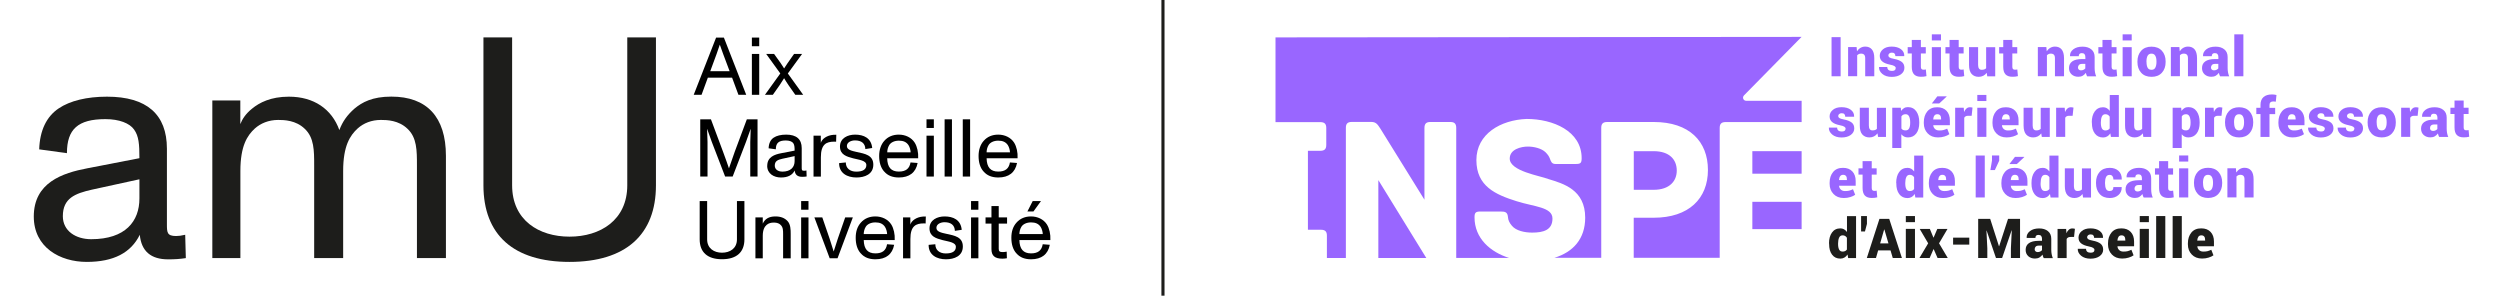 <?xml version="1.0" encoding="UTF-8"?>
<svg id="Calque_1" data-name="Calque 1" xmlns="http://www.w3.org/2000/svg" viewBox="0 0 401.86 47.53">
  <defs>
    <style>
      .cls-1 {
        fill: #000;
      }

      .cls-1, .cls-2, .cls-3 {
        stroke-width: 0px;
      }

      .cls-2 {
        fill: #96f;
      }

      .cls-3 {
        fill: #1d1d1b;
      }

      .cls-4 {
        fill: none;
        stroke: #1d1d1b;
        stroke-miterlimit: 10;
        stroke-width: .5px;
      }
    </style>
  </defs>
  <g>
    <path class="cls-1" d="M115.1,6.04h1.26l3.59,9.2h-1.25l-1.02-2.75h-3.9l-1.01,2.75h-1.26l3.6-9.2ZM117.28,11.44l-1.04-2.77c-.18-.49-.39-1.09-.53-1.48h-.01c-.16.49-.3.91-.51,1.48l-1.02,2.77h3.11Z"/>
    <path class="cls-1" d="M120.86,6.04h1.18v1.39h-1.18v-1.39ZM120.86,8.67h1.18v6.57h-1.18v-6.57Z"/>
    <path class="cls-1" d="M125.43,11.81l-2.27-3.14h1.27l1.06,1.48c.22.32.42.64.55.85.14-.22.34-.54.56-.85l1.04-1.48h1.29l-2.29,3.14,2.47,3.43h-1.27l-1.09-1.55c-.24-.34-.54-.84-.71-1.12-.16.25-.49.78-.72,1.12l-1.09,1.55h-1.27l2.47-3.43Z"/>
    <path class="cls-1" d="M112.56,19.18h1.72l1.94,5.2c.43,1.16.75,2.06.95,2.67h.01c.2-.6.58-1.71.93-2.67l1.94-5.2h1.72v9.2h-1.17v-5.56c0-.28.03-1.35.07-2.1h-.01c-.34.99-.58,1.66-.75,2.1l-2.14,5.56h-1.21l-2.14-5.56c-.17-.45-.46-1.27-.75-2.1h-.01c.04.75.07,1.83.07,2.1v5.56h-1.17v-9.2Z"/>
    <path class="cls-1" d="M123.33,26.64c0-1.42,1.2-1.81,2.23-2.01l2.17-.42c0-.59-.03-.92-.22-1.2-.18-.26-.62-.43-1.2-.43-1.14,0-1.6.42-1.6,1.42l-1.16-.16c.03-.79.3-1.37.81-1.71.47-.32,1.17-.49,2.01-.49,1.66,0,2.5.74,2.5,2.17v3.14c0,.34,0,.5.38.5.1,0,.21-.01.38-.05l.03.97c-.25.04-.47.05-.74.05-.72,0-1.12-.34-1.18-1.02-.37.75-1.09,1.13-2.21,1.13s-2.21-.6-2.21-1.89ZM125.72,27.59c1.43,0,2.01-.75,2.01-1.7v-.8l-1.98.43c-.7.16-1.21.35-1.21,1.1,0,.62.54.96,1.18.96Z"/>
    <path class="cls-1" d="M130.76,21.81h1.18v1.16c.18-.63.96-1.22,2.04-1.3.1-.01.35-.01.45-.01l-.03,1.12c-.08-.01-.18-.01-.3-.01-1.25,0-2.15.39-2.15,2.51v3.11h-1.18v-6.57Z"/>
    <path class="cls-1" d="M134.88,26.22l1.08-.11c-.01.92.66,1.48,1.68,1.48,1.08,0,1.62-.37,1.62-1.06,0-.75-1.21-.84-2.12-1.08-1.06-.28-2.12-.59-2.12-1.89,0-1.37,1.26-1.92,2.43-1.92,1.39,0,2.6.55,2.75,2.15l-1.1.17c-.03-.91-.62-1.39-1.66-1.39-.64,0-1.31.3-1.31.91s.79.77,1.58.95c1.31.28,2.67.5,2.67,2.04s-1.38,2.06-2.71,2.06c-1.47,0-2.8-.68-2.79-2.31Z"/>
    <path class="cls-1" d="M142.12,27.57c-.55-.62-.8-1.47-.8-2.5,0-.97.28-1.83.83-2.44.58-.66,1.38-.99,2.33-.99,1.04,0,2.02.45,2.56,1.3.39.63.6,1.56.55,2.5h-4.98c.03,1.45.63,2.14,1.87,2.14,1.12,0,1.72-.47,1.88-1.47l1.14.09c-.29,1.54-1.34,2.33-3.01,2.33-1.01,0-1.8-.3-2.36-.96ZM146.38,24.49c-.01-.35-.14-.85-.35-1.17-.34-.5-.83-.71-1.54-.71s-1.29.28-1.55.71c-.24.39-.32.84-.32,1.17h3.76Z"/>
    <path class="cls-1" d="M148.93,19.18h1.18v1.39h-1.18v-1.39ZM148.93,21.81h1.18v6.57h-1.18v-6.57Z"/>
    <path class="cls-1" d="M151.84,19.18h1.18v9.2h-1.18v-9.2Z"/>
    <path class="cls-1" d="M154.76,19.18h1.18v9.2h-1.18v-9.2Z"/>
    <path class="cls-1" d="M158.1,27.57c-.55-.62-.8-1.47-.8-2.5,0-.97.28-1.83.83-2.44.58-.66,1.38-.99,2.33-.99,1.04,0,2.02.45,2.56,1.3.39.63.6,1.56.55,2.5h-4.98c.03,1.45.63,2.14,1.87,2.14,1.12,0,1.72-.47,1.88-1.47l1.14.09c-.29,1.54-1.34,2.33-3.01,2.33-1.01,0-1.8-.3-2.36-.96ZM162.35,24.49c-.01-.35-.14-.85-.35-1.17-.34-.5-.83-.71-1.54-.71s-1.29.28-1.55.71c-.24.39-.32.84-.32,1.17h3.76Z"/>
    <path class="cls-1" d="M112.47,38.48v-6.16h1.2v6.16c0,1.46,1.12,2.14,2.39,2.14s2.4-.68,2.4-2.14v-6.16h1.2v6.16c0,2.06-1.26,3.19-3.6,3.19s-3.59-1.13-3.59-3.19Z"/>
    <path class="cls-1" d="M121.43,34.95h1.18v1c.33-.74.97-1.16,2.02-1.16.87,0,1.48.24,1.96.74.5.54.51,1.39.51,2.09v3.9h-1.22v-3.84c0-.6.01-1.14-.39-1.52-.37-.37-.8-.38-1.17-.38-.58,0-1.71.24-1.71,2.12v3.63h-1.18v-6.57Z"/>
    <path class="cls-1" d="M128.78,32.32h1.18v1.39h-1.18v-1.39ZM128.78,34.95h1.18v6.57h-1.18v-6.57Z"/>
    <path class="cls-1" d="M130.92,34.95h1.26l1.17,3.4c.12.34.34,1.02.66,2.08.22-.72.46-1.47.67-2.08l1.18-3.4h1.23l-2.46,6.57h-1.26l-2.46-6.57Z"/>
    <path class="cls-1" d="M138.35,40.72c-.55-.62-.8-1.47-.8-2.5s.28-1.83.83-2.44c.58-.66,1.38-.99,2.33-.99,1.04,0,2.02.45,2.56,1.3.39.63.6,1.56.55,2.5h-4.98c.03,1.44.63,2.14,1.87,2.14,1.12,0,1.72-.47,1.88-1.47l1.14.09c-.29,1.54-1.34,2.33-3.01,2.33-1.01,0-1.8-.3-2.36-.96ZM142.6,37.63c-.01-.35-.14-.85-.35-1.17-.34-.5-.83-.71-1.54-.71s-1.29.28-1.55.71c-.24.39-.32.84-.32,1.17h3.76Z"/>
    <path class="cls-1" d="M145.15,34.95h1.18v1.16c.18-.63.96-1.22,2.04-1.3.1-.01.35-.01.45-.01l-.03,1.12c-.08-.01-.18-.01-.3-.01-1.25,0-2.15.39-2.15,2.51v3.11h-1.18v-6.57Z"/>
    <path class="cls-1" d="M149.27,39.36l1.08-.1c-.01.92.66,1.48,1.68,1.48,1.08,0,1.62-.37,1.62-1.06,0-.75-1.21-.84-2.12-1.08-1.06-.28-2.12-.59-2.12-1.89,0-1.37,1.26-1.92,2.43-1.92,1.39,0,2.6.55,2.75,2.15l-1.1.17c-.03-.91-.62-1.39-1.66-1.39-.64,0-1.31.3-1.31.91s.79.78,1.58.95c1.31.28,2.67.5,2.67,2.04s-1.38,2.06-2.71,2.06c-1.47,0-2.8-.68-2.79-2.31Z"/>
    <path class="cls-1" d="M156.09,32.32h1.18v1.39h-1.18v-1.39ZM156.09,34.95h1.18v6.57h-1.18v-6.57Z"/>
    <path class="cls-1" d="M159.37,40.05v-4.11h-.95v-.99h.95v-1.83h1.17v1.83h1.34v.99h-1.34v4.07c0,.43.2.51.68.51.14,0,.39-.03.6-.07l.03,1.06c-.21.04-.49.07-.72.07-1.22,0-1.76-.47-1.76-1.54Z"/>
    <path class="cls-1" d="M163.37,40.72c-.55-.62-.8-1.47-.8-2.5s.28-1.83.83-2.44c.58-.66,1.38-.99,2.33-.99,1.04,0,2.02.45,2.56,1.3.39.63.6,1.56.55,2.5h-4.98c.03,1.44.63,2.14,1.87,2.14,1.12,0,1.72-.47,1.88-1.47l1.14.09c-.29,1.54-1.34,2.33-3.01,2.33-1.01,0-1.8-.3-2.36-.96ZM167.62,37.63c-.01-.35-.14-.85-.35-1.17-.34-.5-.83-.71-1.54-.71s-1.29.28-1.55.71c-.24.39-.32.84-.32,1.17h3.76ZM166,32.32h1.33l-1.21,1.67h-.97l.85-1.67Z"/>
  </g>
  <g>
    <path class="cls-3" d="M5.43,34.81c0-5.47,4.61-7,8.62-7.76l8.36-1.62c0-2.28-.1-3.55-.86-4.61-.71-1.01-2.38-1.67-4.61-1.67-4.41,0-6.18,1.62-6.18,5.47l-4.46-.61c.1-3.04,1.17-5.27,3.14-6.59,1.82-1.22,4.51-1.88,7.76-1.88,6.39,0,9.63,2.84,9.63,8.36v12.11c0,1.32,0,1.93,1.47,1.93.41,0,.81-.05,1.47-.2l.1,3.75c-.96.15-1.82.2-2.84.2-2.79,0-4.31-1.32-4.56-3.95-1.42,2.89-4.21,4.36-8.52,4.36s-8.52-2.33-8.52-7.3ZM14.65,38.45c5.53,0,7.76-2.89,7.76-6.54v-3.09l-7.65,1.67c-2.69.61-4.66,1.37-4.66,4.26,0,2.38,2.08,3.7,4.56,3.7Z"/>
    <path class="cls-3" d="M34.12,16.15h4.51v3.8c.3-.76.81-1.62,1.88-2.48,1.17-.96,2.99-1.93,5.93-1.93,4,0,6.89,1.98,8.11,5.37.51-1.37,1.27-2.43,2.43-3.45,1.22-1.01,2.84-1.93,5.93-1.93,5.68,0,8.77,3.24,8.77,9.53v16.42h-4.66v-14.9c0-2.38,0-4.46-1.52-5.88-1.42-1.37-3.29-1.42-4.26-1.42-1.52,0-2.79.51-3.75,1.37-1.22,1.12-2.33,2.79-2.33,6.84v13.99h-4.66v-14.9c0-2.38,0-4.46-1.52-5.88-1.42-1.37-3.29-1.42-4.26-1.42-1.57,0-2.84.56-3.75,1.37-1.22,1.12-2.33,2.79-2.33,6.84v13.99h-4.51v-25.34Z"/>
    <path class="cls-3" d="M77.71,29.79V6.01h4.61v23.77c0,5.63,4.31,8.26,9.23,8.26s9.28-2.64,9.28-8.26V6.01h4.61v23.77c0,7.96-4.87,12.32-13.89,12.32s-13.84-4.36-13.84-12.32Z"/>
  </g>
  <line class="cls-4" x1="186.94" y1="0" x2="186.94" y2="47.53"/>
  <g>
    <path class="cls-2" d="M295.87,12.26h-1.46v-6.29h1.46v6.29Z"/>
    <path class="cls-2" d="M298.44,7.58l.06.66c.15-.23.34-.42.57-.55.22-.13.48-.2.75-.2.46,0,.82.15,1.07.45.26.3.39.77.39,1.42v2.9h-1.46v-2.9c0-.27-.06-.46-.17-.57-.11-.11-.27-.17-.49-.17-.14,0-.26.02-.36.07-.11.05-.2.12-.27.2v3.36h-1.46v-4.68h1.37Z"/>
    <path class="cls-2" d="M304.73,10.94c0-.12-.07-.22-.2-.31-.13-.09-.37-.17-.72-.24-.54-.11-.96-.27-1.23-.5-.28-.22-.42-.53-.42-.92,0-.41.17-.76.52-1.05.35-.29.81-.43,1.4-.43.62,0,1.12.14,1.49.42.37.28.54.64.53,1.08v.03h-1.43c0-.18-.05-.32-.14-.42s-.24-.14-.45-.14c-.15,0-.28.04-.38.13-.1.08-.16.19-.16.32s.06.23.18.32c.12.09.36.16.72.23.57.11.99.28,1.27.5.28.22.41.54.41.95s-.19.77-.56,1.04c-.37.27-.87.41-1.48.41s-1.14-.16-1.51-.48c-.37-.32-.55-.68-.53-1.08v-.03h1.33c0,.22.07.38.2.48.13.1.31.15.55.15.2,0,.34-.04.45-.11.1-.08.15-.19.15-.33Z"/>
    <path class="cls-2" d="M308.77,6.42v1.16h.79v1.01h-.79v2.14c0,.17.03.29.1.36s.16.11.27.11c.09,0,.16,0,.22,0s.12-.02.21-.04l.1,1.08c-.16.04-.31.06-.44.08-.13.02-.28.02-.46.02-.48,0-.85-.13-1.09-.38-.25-.26-.37-.66-.37-1.22v-2.15h-.66v-1.01h.66v-1.16h1.46Z"/>
    <path class="cls-2" d="M312,6.5h-1.47v-.98h1.47v.98ZM312,12.26h-1.47v-4.68h1.47v4.68Z"/>
    <path class="cls-2" d="M314.85,6.42v1.16h.79v1.01h-.79v2.14c0,.17.03.29.1.36.07.07.16.11.27.11.09,0,.16,0,.22,0,.05,0,.12-.02.2-.04l.1,1.08c-.16.04-.31.06-.44.08-.13.02-.28.02-.46.02-.48,0-.85-.13-1.09-.38-.25-.26-.37-.66-.37-1.22v-2.15h-.66v-1.01h.66v-1.16h1.46Z"/>
    <path class="cls-2" d="M319.35,11.7c-.15.21-.33.37-.55.48-.22.11-.46.17-.74.17-.48,0-.86-.16-1.14-.47-.27-.31-.41-.79-.41-1.45v-2.85h1.46v2.86c0,.26.05.46.15.59.1.13.24.19.43.19.16,0,.29-.02.41-.06.12-.04.22-.11.3-.19v-3.38h1.46v4.68h-1.28l-.09-.55Z"/>
    <path class="cls-2" d="M323.47,6.42v1.16h.79v1.01h-.79v2.14c0,.17.03.29.1.36s.16.11.27.11c.09,0,.16,0,.22,0s.12-.02.21-.04l.1,1.08c-.16.04-.31.06-.44.08-.13.02-.28.02-.46.02-.48,0-.85-.13-1.09-.38-.25-.26-.37-.66-.37-1.22v-2.15h-.66v-1.01h.66v-1.16h1.46Z"/>
    <path class="cls-2" d="M328.94,7.58l.06.66c.15-.23.34-.42.57-.55s.48-.2.75-.2c.46,0,.82.15,1.07.45s.39.77.39,1.42v2.9h-1.46v-2.9c0-.27-.06-.46-.17-.57s-.27-.17-.49-.17c-.14,0-.26.02-.36.07-.11.05-.2.12-.27.2v3.36h-1.46v-4.68h1.37Z"/>
    <path class="cls-2" d="M335.48,12.25c-.04-.07-.08-.16-.11-.25s-.06-.19-.08-.29c-.14.19-.31.35-.5.46s-.43.17-.71.17c-.44,0-.8-.13-1.08-.38-.28-.26-.42-.6-.42-1.02,0-.46.17-.82.52-1.07s.88-.38,1.58-.38h.53v-.33c0-.2-.05-.35-.14-.46s-.24-.16-.43-.16c-.17,0-.29.04-.37.12-.08.08-.12.2-.12.37h-1.41s0-.03,0-.03c-.02-.43.16-.78.53-1.07.37-.29.87-.43,1.49-.43.58,0,1.04.14,1.4.43.36.29.54.7.54,1.24v1.76c0,.25.02.48.06.7s.1.43.19.64h-1.44ZM334.51,11.31c.14,0,.28-.03.4-.09.12-.06.22-.13.29-.22v-.73h-.52c-.23,0-.4.06-.5.17s-.16.25-.16.43c0,.13.05.24.14.32.09.08.21.12.35.12Z"/>
    <path class="cls-2" d="M339.43,6.42v1.16h.79v1.01h-.79v2.14c0,.17.03.29.1.36.07.07.16.11.27.11.09,0,.16,0,.22,0,.05,0,.12-.02.2-.04l.1,1.08c-.16.04-.31.06-.44.08-.13.02-.28.02-.46.02-.48,0-.85-.13-1.09-.38-.25-.26-.37-.66-.37-1.22v-2.15h-.66v-1.01h.66v-1.16h1.46Z"/>
    <path class="cls-2" d="M342.66,6.5h-1.46v-.98h1.46v.98ZM342.66,12.26h-1.46v-4.68h1.46v4.68Z"/>
    <path class="cls-2" d="M343.58,9.88c0-.7.2-1.28.6-1.72s.95-.66,1.66-.66,1.27.22,1.67.66.6,1.01.6,1.72v.09c0,.71-.2,1.28-.6,1.72-.4.44-.95.66-1.66.66s-1.28-.22-1.67-.66c-.4-.44-.6-1.01-.6-1.72v-.09ZM345.04,9.97c0,.39.06.7.18.92s.33.33.62.33.49-.11.61-.34c.12-.22.19-.53.19-.92v-.09c0-.38-.06-.68-.19-.91s-.33-.34-.62-.34-.49.12-.62.35c-.12.23-.18.53-.18.91v.09Z"/>
    <path class="cls-2" d="M350.32,7.58l.06.66c.15-.23.34-.42.57-.55s.48-.2.75-.2c.46,0,.82.15,1.07.45s.39.77.39,1.42v2.9h-1.46v-2.9c0-.27-.06-.46-.17-.57-.11-.11-.27-.17-.49-.17-.14,0-.26.02-.36.07-.11.05-.2.12-.27.2v3.36h-1.46v-4.68h1.37Z"/>
    <path class="cls-2" d="M356.86,12.25c-.04-.07-.08-.16-.11-.25s-.06-.19-.08-.29c-.14.19-.31.35-.5.46s-.43.17-.71.17c-.44,0-.8-.13-1.08-.38-.28-.26-.42-.6-.42-1.02,0-.46.17-.82.52-1.07s.88-.38,1.58-.38h.53v-.33c0-.2-.05-.35-.14-.46s-.24-.16-.43-.16c-.17,0-.29.04-.37.12-.08.08-.12.2-.12.37h-1.41s0-.03,0-.03c-.02-.43.16-.78.53-1.07.37-.29.87-.43,1.49-.43.58,0,1.04.14,1.4.43.36.29.54.7.54,1.24v1.76c0,.25.02.48.06.7s.1.43.19.64h-1.44ZM355.89,11.31c.14,0,.28-.03.4-.09.12-.06.22-.13.29-.22v-.73h-.52c-.23,0-.4.06-.5.17s-.16.25-.16.43c0,.13.05.24.14.32.09.08.21.12.35.12Z"/>
    <path class="cls-2" d="M360.61,12.26h-1.46v-6.74h1.46v6.74Z"/>
    <path class="cls-2" d="M296.67,20.68c0-.12-.07-.22-.2-.31-.13-.09-.37-.17-.72-.24-.54-.11-.96-.27-1.23-.5-.28-.22-.42-.53-.42-.92,0-.41.17-.76.52-1.05.35-.29.81-.43,1.4-.43.62,0,1.12.14,1.49.42.37.28.54.64.53,1.08v.03h-1.43c0-.18-.05-.32-.14-.42-.09-.1-.24-.14-.45-.14-.15,0-.28.04-.38.13-.1.08-.16.19-.16.32s.06.23.18.32c.12.09.36.16.72.23.57.11.99.28,1.27.5.28.22.41.54.41.95s-.19.77-.56,1.04-.87.41-1.48.41-1.14-.16-1.51-.48c-.37-.32-.55-.68-.53-1.08v-.03h1.33c0,.22.07.38.2.48.13.1.31.15.55.15.2,0,.34-.04.45-.11.1-.08.15-.19.15-.33Z"/>
    <path class="cls-2" d="M301.79,21.44c-.15.21-.33.37-.55.48-.22.11-.46.17-.74.17-.48,0-.86-.16-1.14-.47-.28-.31-.41-.79-.41-1.45v-2.85h1.46v2.86c0,.26.05.46.15.59.1.13.24.19.43.19.16,0,.29-.02.41-.06.12-.04.22-.11.3-.19v-3.38h1.46v4.68h-1.27l-.09-.55Z"/>
    <path class="cls-2" d="M308.51,19.76c0,.7-.16,1.27-.48,1.69s-.76.64-1.34.64c-.22,0-.42-.04-.6-.13s-.33-.21-.46-.38v2.21h-1.46v-6.47h1.37l.05.51c.13-.19.29-.34.47-.45s.39-.16.62-.16c.58,0,1.03.22,1.35.67.32.45.48,1.03.48,1.76v.09ZM307.05,19.67c0-.39-.06-.71-.17-.95-.12-.24-.3-.36-.55-.36-.16,0-.3.03-.42.09-.11.06-.2.15-.27.26v1.95c.07.1.16.18.27.23.11.05.25.07.42.07.26,0,.44-.11.55-.32.11-.21.17-.51.17-.89v-.09Z"/>
    <path class="cls-2" d="M311.51,22.09c-.69,0-1.24-.22-1.65-.65-.41-.43-.62-.97-.62-1.63v-.16c0-.71.19-1.29.56-1.74.37-.45.91-.68,1.6-.67.63,0,1.13.19,1.49.57s.54.9.54,1.55v.76h-2.67v.03c.02.24.12.44.29.59.16.15.38.23.66.23s.5-.02.66-.06c.17-.04.37-.12.63-.23l.35.89c-.21.15-.47.27-.79.37-.32.1-.67.15-1.04.15ZM311.42,15.48h1.5v.03s-1.2,1.12-1.2,1.12h-1.19l.89-1.15ZM311.41,18.36c-.21,0-.37.08-.47.22-.11.15-.17.35-.19.6v.02h1.27v-.11c0-.24-.05-.42-.15-.54-.1-.13-.25-.19-.46-.19Z"/>
    <path class="cls-2" d="M316.92,18.61h-.53c-.17,0-.3.02-.41.08s-.19.14-.24.24v3.07h-1.46v-4.68h1.38l.05.69c.1-.25.23-.44.39-.57.16-.14.35-.2.57-.2.07,0,.14,0,.21.02.07.01.14.02.19.04l-.14,1.32Z"/>
    <path class="cls-2" d="M319.3,16.24h-1.46v-.98h1.46v.98ZM319.3,22h-1.46v-4.68h1.46v4.68Z"/>
    <path class="cls-2" d="M322.55,22.09c-.69,0-1.24-.22-1.65-.65-.41-.43-.62-.97-.62-1.63v-.16c0-.71.19-1.29.56-1.74s.91-.68,1.6-.67c.63,0,1.13.19,1.49.57.36.38.54.9.54,1.55v.76h-2.67v.03c.02.24.12.44.29.59s.38.23.66.23.5-.02.66-.06c.17-.04.38-.12.63-.23l.35.89c-.2.15-.47.27-.79.37-.32.1-.67.15-1.04.15ZM322.45,18.36c-.21,0-.37.08-.47.22-.1.15-.17.35-.19.6v.02h1.27v-.11c0-.24-.05-.42-.15-.54-.1-.13-.25-.19-.46-.19Z"/>
    <path class="cls-2" d="M328.12,21.44c-.15.21-.33.37-.55.48-.22.11-.46.17-.74.17-.48,0-.86-.16-1.14-.47-.27-.31-.41-.79-.41-1.45v-2.85h1.46v2.86c0,.26.05.46.15.59.1.13.24.19.43.19.16,0,.29-.02.41-.06.12-.04.22-.11.3-.19v-3.38h1.46v4.68h-1.28l-.09-.55Z"/>
    <path class="cls-2" d="M333.15,18.61h-.53c-.17,0-.3.02-.41.08s-.19.14-.24.24v3.07h-1.46v-4.68h1.38l.05.69c.1-.25.23-.44.39-.57.16-.14.35-.2.57-.2.07,0,.14,0,.21.02.07.01.14.02.19.04l-.14,1.32Z"/>
    <path class="cls-2" d="M336.24,19.67c0-.73.16-1.32.48-1.76.32-.45.77-.67,1.35-.67.22,0,.41.05.59.15.17.1.33.24.47.43v-2.55h1.46v6.74h-1.27l-.1-.57c-.14.22-.31.38-.5.49-.19.11-.41.17-.65.17-.58,0-1.02-.21-1.34-.64-.32-.43-.47-.99-.47-1.69v-.09ZM337.7,19.76c0,.38.06.68.17.89.11.21.3.32.56.32.15,0,.29-.03.4-.08.12-.06.21-.14.29-.25v-1.89c-.08-.12-.17-.22-.29-.29-.12-.07-.25-.1-.4-.1-.26,0-.45.12-.56.36s-.17.56-.17.95v.09Z"/>
    <path class="cls-2" d="M344.43,21.44c-.15.21-.33.37-.55.48-.22.11-.46.17-.74.17-.48,0-.86-.16-1.14-.47-.28-.31-.41-.79-.41-1.45v-2.85h1.46v2.86c0,.26.05.46.15.59.1.13.24.19.43.19.16,0,.29-.02.41-.06.12-.04.22-.11.3-.19v-3.38h1.46v4.68h-1.27l-.09-.55Z"/>
    <path class="cls-2" d="M353.58,19.76c0,.7-.16,1.27-.48,1.69s-.76.64-1.34.64c-.22,0-.42-.04-.6-.13s-.33-.21-.46-.38v2.21h-1.46v-6.47h1.37l.05.51c.13-.19.29-.34.47-.45s.39-.16.62-.16c.58,0,1.03.22,1.35.67.32.45.48,1.03.48,1.76v.09ZM352.12,19.67c0-.39-.06-.71-.17-.95-.12-.24-.3-.36-.55-.36-.16,0-.3.03-.42.09-.11.06-.2.15-.27.26v1.95c.07.1.16.18.27.23.11.05.25.07.42.07.26,0,.44-.11.55-.32.11-.21.17-.51.17-.89v-.09Z"/>
    <path class="cls-2" d="M357.08,18.61h-.53c-.17,0-.3.02-.41.08s-.19.14-.24.24v3.07h-1.46v-4.68h1.38l.05.69c.1-.25.23-.44.39-.57.16-.14.35-.2.57-.2.07,0,.14,0,.21.02.07.01.14.02.19.04l-.14,1.32Z"/>
    <path class="cls-2" d="M357.66,19.62c0-.7.2-1.28.6-1.72s.95-.66,1.66-.66,1.27.22,1.67.66.6,1.01.6,1.72v.09c0,.71-.2,1.28-.6,1.72-.4.44-.95.66-1.66.66s-1.28-.22-1.67-.66c-.4-.44-.6-1.01-.6-1.72v-.09ZM359.12,19.71c0,.39.06.7.18.92s.33.33.62.33.49-.11.61-.34c.12-.22.19-.53.19-.92v-.09c0-.38-.06-.68-.19-.91s-.33-.34-.62-.34-.49.12-.62.35c-.12.23-.18.53-.18.91v.09Z"/>
    <path class="cls-2" d="M363.36,22v-3.66h-.67v-1.01h.67v-.48c0-.54.16-.95.48-1.24.32-.29.78-.43,1.37-.43.11,0,.22,0,.34.02.12.02.24.04.38.07l-.11,1.08c-.08-.02-.15-.03-.21-.03-.06,0-.14-.01-.23-.01-.18,0-.32.05-.42.14s-.15.23-.15.41v.48h.91v1.01h-.91v3.66h-1.46Z"/>
    <path class="cls-2" d="M368.51,22.09c-.69,0-1.24-.22-1.65-.65-.41-.43-.62-.97-.62-1.63v-.16c0-.71.19-1.29.56-1.74.37-.45.91-.68,1.6-.67.63,0,1.13.19,1.49.57s.54.9.54,1.55v.76h-2.67v.03c.02.24.12.44.29.59.16.15.38.23.66.23s.5-.02.66-.06c.17-.04.37-.12.63-.23l.35.89c-.21.15-.47.27-.79.37-.32.1-.67.15-1.04.15ZM368.4,18.36c-.21,0-.37.08-.47.22-.11.15-.17.35-.19.6v.02h1.27v-.11c0-.24-.05-.42-.15-.54-.1-.13-.25-.19-.46-.19Z"/>
    <path class="cls-2" d="M373.71,20.68c0-.12-.07-.22-.2-.31-.13-.09-.37-.17-.72-.24-.54-.11-.96-.27-1.23-.5-.28-.22-.42-.53-.42-.92,0-.41.17-.76.52-1.05.35-.29.81-.43,1.4-.43.62,0,1.12.14,1.49.42.37.28.54.64.53,1.08v.03h-1.43c0-.18-.05-.32-.14-.42-.09-.1-.24-.14-.45-.14-.15,0-.28.04-.39.13-.1.08-.16.19-.16.32s.06.23.18.32c.12.09.36.16.72.23.57.11.99.28,1.27.5.28.22.41.54.41.95s-.19.77-.56,1.04c-.37.27-.87.41-1.48.41s-1.14-.16-1.51-.48c-.37-.32-.55-.68-.53-1.08v-.03h1.33c0,.22.07.38.2.48.13.1.31.15.55.15.2,0,.34-.04.45-.11.1-.08.15-.19.15-.33Z"/>
    <path class="cls-2" d="M378.46,20.68c0-.12-.07-.22-.2-.31-.13-.09-.37-.17-.72-.24-.54-.11-.96-.27-1.23-.5-.28-.22-.42-.53-.42-.92,0-.41.17-.76.52-1.05.35-.29.81-.43,1.4-.43.62,0,1.12.14,1.49.42.37.28.54.64.53,1.08v.03h-1.43c0-.18-.05-.32-.14-.42-.09-.1-.24-.14-.45-.14-.15,0-.28.04-.39.13-.1.08-.16.19-.16.32s.06.23.18.32c.12.09.36.16.72.23.57.11.99.28,1.27.5.28.22.41.54.41.95s-.19.77-.56,1.04c-.37.27-.87.41-1.48.41s-1.14-.16-1.51-.48c-.37-.32-.55-.68-.53-1.08v-.03h1.33c0,.22.07.38.2.48.13.1.31.15.55.15.2,0,.34-.04.45-.11.1-.08.15-.19.15-.33Z"/>
    <path class="cls-2" d="M380.58,19.62c0-.7.2-1.28.6-1.72s.95-.66,1.66-.66,1.27.22,1.67.66.6,1.01.6,1.72v.09c0,.71-.2,1.28-.6,1.72-.4.44-.95.66-1.66.66s-1.28-.22-1.67-.66c-.4-.44-.6-1.01-.6-1.72v-.09ZM382.04,19.71c0,.39.06.7.18.92s.33.33.62.33.49-.11.61-.34c.12-.22.19-.53.19-.92v-.09c0-.38-.06-.68-.19-.91s-.33-.34-.62-.34-.49.12-.62.35c-.12.23-.18.53-.18.91v.09Z"/>
    <path class="cls-2" d="M388.61,18.61h-.53c-.17,0-.3.02-.41.08s-.19.14-.24.24v3.07h-1.46v-4.68h1.38l.05.69c.1-.25.23-.44.39-.57.16-.14.35-.2.57-.2.07,0,.14,0,.21.02.07.01.14.02.19.04l-.14,1.32Z"/>
    <path class="cls-2" d="M392.07,21.99c-.04-.07-.08-.16-.11-.25-.03-.09-.06-.19-.08-.29-.14.19-.31.35-.5.46s-.43.17-.71.17c-.44,0-.8-.13-1.08-.38-.28-.26-.42-.6-.42-1.02,0-.46.17-.82.52-1.07s.87-.38,1.58-.38h.53v-.33c0-.2-.05-.35-.14-.46-.09-.11-.24-.16-.43-.16-.17,0-.29.04-.37.12-.08.08-.12.2-.12.37h-1.41s0-.03,0-.03c-.02-.43.16-.78.53-1.07.37-.29.87-.43,1.49-.43.58,0,1.04.14,1.4.43s.54.7.54,1.24v1.76c0,.25.02.48.06.7.04.21.1.43.19.64h-1.44ZM391.1,21.05c.14,0,.28-.03.4-.09.12-.06.22-.13.29-.22v-.73h-.52c-.23,0-.4.06-.5.17-.11.11-.16.25-.16.43,0,.13.04.24.14.32.09.08.21.12.35.12Z"/>
    <path class="cls-2" d="M396.02,16.16v1.16h.79v1.01h-.79v2.14c0,.17.03.29.1.36.07.07.16.11.27.11.09,0,.16,0,.22,0,.05,0,.12-.02.2-.04l.1,1.08c-.16.04-.31.06-.44.08-.13.02-.28.02-.46.02-.48,0-.85-.13-1.09-.38-.25-.26-.37-.66-.37-1.22v-2.15h-.66v-1.01h.66v-1.16h1.46Z"/>
    <path class="cls-2" d="M296.37,31.83c-.69,0-1.24-.22-1.65-.65-.41-.43-.62-.97-.62-1.63v-.16c0-.71.19-1.29.56-1.74.37-.45.91-.68,1.6-.67.63,0,1.13.19,1.49.57.36.38.54.9.54,1.55v.76h-2.67v.03c.02.24.12.44.29.59.16.15.38.23.66.23s.5-.02.66-.06c.17-.04.38-.12.63-.23l.35.89c-.2.15-.47.27-.79.37-.32.1-.67.15-1.04.15ZM296.27,28.1c-.21,0-.37.08-.47.22-.11.15-.17.35-.19.6v.02h1.27v-.11c0-.24-.05-.42-.15-.54-.1-.13-.25-.19-.46-.19Z"/>
    <path class="cls-2" d="M300.87,25.9v1.16h.79v1.01h-.79v2.14c0,.17.03.29.1.36.07.07.16.11.27.11.09,0,.16,0,.22,0,.05,0,.12-.02.2-.04l.1,1.08c-.16.04-.31.06-.44.08-.13.02-.28.02-.46.02-.48,0-.85-.13-1.09-.38s-.37-.66-.37-1.22v-2.15h-.66v-1.01h.66v-1.16h1.46Z"/>
    <path class="cls-2" d="M304.8,29.41c0-.73.16-1.32.48-1.76.32-.45.77-.67,1.35-.67.22,0,.41.05.59.15.17.1.33.24.47.43v-2.55h1.46v6.74h-1.27l-.1-.57c-.14.22-.31.38-.5.49-.19.11-.41.17-.65.17-.58,0-1.02-.21-1.34-.64-.32-.43-.47-.99-.47-1.69v-.09ZM306.26,29.5c0,.38.06.68.17.89.11.21.3.32.56.32.15,0,.29-.03.4-.08.12-.06.21-.14.29-.25v-1.89c-.08-.12-.17-.22-.29-.29-.12-.07-.25-.1-.4-.1-.26,0-.45.12-.56.36s-.17.56-.17.95v.09Z"/>
    <path class="cls-2" d="M312.32,31.83c-.69,0-1.24-.22-1.65-.65-.41-.43-.62-.97-.62-1.63v-.16c0-.71.19-1.29.56-1.74.37-.45.91-.68,1.6-.67.63,0,1.13.19,1.49.57s.54.9.54,1.55v.76h-2.67v.03c.02.24.12.44.29.59.16.15.38.23.66.23s.5-.02.66-.06c.17-.04.37-.12.63-.23l.35.89c-.21.15-.47.27-.79.37-.32.1-.67.15-1.04.15ZM312.22,28.1c-.21,0-.37.08-.47.22-.11.15-.17.35-.19.6v.02h1.27v-.11c0-.24-.05-.42-.15-.54-.1-.13-.25-.19-.46-.19Z"/>
    <path class="cls-2" d="M319.04,31.74h-1.46v-6.74h1.46v6.74Z"/>
    <path class="cls-2" d="M321.36,25.83l-.7,1.51h-.72l.26-1.52v-.83h1.16v.84Z"/>
    <path class="cls-2" d="M323.98,31.83c-.69,0-1.24-.22-1.65-.65-.41-.43-.62-.97-.62-1.63v-.16c0-.71.19-1.29.56-1.74.37-.45.91-.68,1.6-.67.63,0,1.13.19,1.49.57s.54.9.54,1.55v.76h-2.67v.03c.02.24.12.44.29.59.16.15.38.23.66.23s.5-.02.66-.06c.17-.04.37-.12.63-.23l.35.89c-.21.15-.47.27-.79.37-.32.1-.67.15-1.04.15ZM323.89,25.22h1.5v.03s-1.2,1.12-1.2,1.12h-1.19l.89-1.15ZM323.88,28.1c-.21,0-.37.08-.47.22-.11.15-.17.35-.19.6v.02h1.27v-.11c0-.24-.05-.42-.15-.54-.1-.13-.25-.19-.46-.19Z"/>
    <path class="cls-2" d="M326.55,29.41c0-.73.16-1.32.48-1.76.32-.45.77-.67,1.35-.67.22,0,.41.05.58.15.17.1.33.24.47.43v-2.55h1.46v6.74h-1.27l-.1-.57c-.14.22-.31.38-.5.49-.19.11-.41.17-.65.17-.58,0-1.02-.21-1.34-.64s-.48-.99-.48-1.69v-.09ZM328.01,29.5c0,.38.06.68.17.89.11.21.3.32.56.32.15,0,.29-.03.4-.08.12-.06.21-.14.29-.25v-1.89c-.07-.12-.17-.22-.28-.29-.12-.07-.25-.1-.4-.1-.26,0-.45.12-.56.36s-.17.56-.17.95v.09Z"/>
    <path class="cls-2" d="M334.75,31.18c-.15.21-.33.37-.55.48-.22.11-.46.17-.74.17-.48,0-.86-.16-1.14-.47-.27-.31-.41-.79-.41-1.45v-2.85h1.46v2.86c0,.26.05.46.15.59.1.13.24.19.43.19.16,0,.29-.02.41-.06.12-.04.22-.11.3-.19v-3.38h1.46v4.68h-1.28l-.09-.55Z"/>
    <path class="cls-2" d="M339.13,30.7c.2,0,.34-.05.44-.16s.14-.26.14-.47h1.34v.03c.02.51-.16.93-.52,1.25s-.83.48-1.39.48c-.71,0-1.26-.22-1.64-.66-.39-.44-.58-1.01-.58-1.72v-.1c0-.7.19-1.27.58-1.71.38-.44.93-.66,1.63-.66.59,0,1.07.17,1.42.5.35.33.53.78.51,1.35v.03h-1.34c0-.22-.05-.4-.15-.54s-.25-.21-.45-.21c-.28,0-.47.11-.58.34-.11.23-.17.53-.17.91v.1c0,.39.06.7.17.92.11.22.31.33.59.33Z"/>
    <path class="cls-2" d="M344.57,31.73c-.04-.07-.08-.16-.11-.25s-.06-.19-.08-.29c-.14.19-.31.35-.5.46s-.43.17-.71.17c-.44,0-.8-.13-1.08-.38-.28-.26-.42-.6-.42-1.02,0-.46.17-.82.52-1.07s.88-.38,1.58-.38h.53v-.33c0-.2-.05-.35-.14-.46s-.24-.16-.43-.16c-.17,0-.29.04-.37.12-.08.08-.12.2-.12.37h-1.41s0-.03,0-.03c-.02-.43.16-.78.53-1.07.37-.29.87-.43,1.49-.43.58,0,1.04.14,1.4.43.36.29.54.7.54,1.24v1.76c0,.25.02.48.06.7s.1.43.19.64h-1.44ZM343.6,30.78c.14,0,.28-.03.4-.09.12-.06.22-.13.29-.22v-.73h-.52c-.23,0-.4.06-.5.17s-.16.25-.16.43c0,.13.05.24.14.32.09.08.21.12.35.12Z"/>
    <path class="cls-2" d="M348.52,25.9v1.16h.79v1.01h-.79v2.14c0,.17.03.29.1.36s.16.11.27.11c.09,0,.16,0,.22,0s.12-.02.21-.04l.1,1.08c-.16.04-.31.06-.44.08-.13.02-.28.02-.46.02-.48,0-.85-.13-1.09-.38-.25-.26-.37-.66-.37-1.22v-2.15h-.66v-1.01h.66v-1.16h1.46Z"/>
    <path class="cls-2" d="M351.75,25.97h-1.47v-.98h1.47v.98ZM351.75,31.74h-1.47v-4.68h1.47v4.68Z"/>
    <path class="cls-2" d="M352.67,29.35c0-.7.2-1.28.6-1.72s.95-.66,1.66-.66,1.27.22,1.67.66.6,1.01.6,1.72v.09c0,.71-.2,1.28-.6,1.72-.4.44-.95.66-1.66.66s-1.27-.22-1.67-.66c-.4-.44-.6-1.01-.6-1.72v-.09ZM354.13,29.45c0,.39.06.7.18.92.12.22.33.33.62.33s.49-.11.61-.34c.12-.22.19-.53.19-.92v-.09c0-.38-.06-.68-.19-.91-.12-.23-.33-.34-.62-.34s-.49.12-.62.35c-.12.23-.18.53-.18.91v.09Z"/>
    <path class="cls-2" d="M359.41,27.06l.06.66c.15-.23.34-.42.57-.55.22-.13.47-.2.75-.2.46,0,.82.15,1.07.45.26.3.39.77.39,1.42v2.9h-1.46v-2.9c0-.27-.06-.46-.17-.57-.11-.11-.27-.17-.49-.17-.14,0-.26.02-.36.07-.1.05-.19.12-.27.2v3.36h-1.46v-4.68h1.37Z"/>
  </g>
  <g>
    <path class="cls-3" d="M294,39.14c0-.73.16-1.32.48-1.76.32-.45.77-.67,1.35-.67.22,0,.41.05.59.15.17.1.33.24.47.43v-2.55h1.46v6.74h-1.27l-.1-.57c-.14.22-.31.38-.5.49-.19.11-.41.17-.65.17-.58,0-1.02-.21-1.34-.64-.32-.43-.47-.99-.47-1.69v-.09ZM295.46,39.23c0,.38.06.68.17.89.11.21.3.32.56.32.15,0,.29-.03.4-.08.12-.06.21-.14.29-.25v-1.89c-.08-.12-.17-.22-.29-.29-.12-.07-.25-.1-.4-.1-.26,0-.45.12-.56.36s-.17.56-.17.95v.09Z"/>
    <path class="cls-3" d="M300.1,35.99l-.32,1.22h-.62v-2.48h.94v1.26Z"/>
    <path class="cls-3" d="M303.88,40.25h-1.98l-.35,1.22h-1.47l2.03-6.29h1.57l2.04,6.29h-1.47l-.36-1.22ZM302.22,39.13h1.34l-.66-2.25h-.03l-.65,2.25Z"/>
    <path class="cls-3" d="M307.82,35.71h-1.47v-.98h1.47v.98ZM307.82,41.47h-1.47v-4.68h1.47v4.68Z"/>
    <path class="cls-3" d="M310.79,38.18h.03l.59-1.38h1.64l-1.36,2.31,1.4,2.36h-1.64l-.62-1.42h-.03l-.62,1.42h-1.64l1.4-2.36-1.36-2.31h1.63l.57,1.38Z"/>
    <path class="cls-3" d="M316.55,39.32h-2.6v-1.12h2.6v1.12Z"/>
    <path class="cls-3" d="M319.91,35.18l1.41,4.4h.03l1.43-4.4h1.93v6.29h-1.47v-1.56l.14-2.87h-.03s-1.52,4.43-1.52,4.43h-.99l-1.5-4.4h-.03s.14,2.84.14,2.84v1.56h-1.47v-6.29h1.92Z"/>
    <path class="cls-3" d="M328.51,41.47c-.04-.07-.08-.16-.11-.25s-.06-.19-.08-.29c-.14.19-.31.35-.5.46s-.43.17-.71.17c-.44,0-.8-.13-1.08-.38-.28-.26-.42-.6-.42-1.02,0-.46.17-.82.52-1.07s.88-.38,1.58-.38h.53v-.33c0-.2-.05-.35-.14-.46s-.24-.16-.43-.16c-.17,0-.29.04-.37.12-.08.08-.12.2-.12.37h-1.41s0-.03,0-.03c-.02-.43.16-.78.53-1.07.37-.29.87-.43,1.49-.43.58,0,1.04.14,1.4.43.36.29.54.7.54,1.24v1.76c0,.25.02.48.06.7s.1.43.19.64h-1.44ZM327.55,40.52c.14,0,.28-.03.4-.09.12-.06.22-.13.29-.22v-.73h-.52c-.23,0-.4.06-.5.17s-.16.25-.16.43c0,.13.05.24.14.32.09.08.21.12.35.12Z"/>
    <path class="cls-3" d="M333.38,38.09h-.53c-.17,0-.3.02-.41.08s-.19.14-.24.24v3.07h-1.46v-4.68h1.38l.05.69c.1-.25.23-.44.39-.57.16-.14.35-.2.57-.2.07,0,.14,0,.21.02.07.01.14.02.19.04l-.14,1.32Z"/>
    <path class="cls-3" d="M336.67,40.16c0-.12-.07-.22-.2-.31-.13-.09-.37-.17-.72-.24-.54-.11-.95-.27-1.23-.5-.28-.22-.41-.53-.41-.92,0-.41.17-.76.52-1.05.35-.29.81-.43,1.4-.43.62,0,1.12.14,1.49.42.37.28.54.64.53,1.08v.03h-1.43c0-.18-.05-.32-.14-.42-.09-.1-.24-.14-.45-.14-.15,0-.28.04-.38.13s-.16.19-.16.32.06.23.18.32.36.16.72.23c.57.11.99.28,1.27.5.27.22.41.54.41.95s-.19.77-.56,1.04c-.37.27-.87.41-1.48.41s-1.14-.16-1.51-.48c-.37-.32-.55-.68-.53-1.08v-.03h1.33c0,.22.07.38.2.48s.31.15.55.15c.2,0,.34-.04.45-.11.1-.08.15-.19.15-.33Z"/>
    <path class="cls-3" d="M341.12,41.56c-.69,0-1.24-.22-1.65-.65-.41-.43-.62-.97-.62-1.63v-.16c0-.71.19-1.29.56-1.74s.91-.68,1.6-.67c.63,0,1.13.19,1.49.57.36.38.54.9.54,1.55v.76h-2.67v.03c.02.24.12.44.29.59.16.15.38.23.66.23s.5-.02.66-.06c.17-.04.38-.12.63-.23l.35.89c-.2.15-.47.27-.79.37-.32.1-.67.15-1.04.15ZM341.02,37.83c-.21,0-.37.08-.47.22-.1.15-.17.35-.19.6v.02h1.27v-.11c0-.24-.05-.42-.15-.54-.1-.13-.25-.19-.46-.19Z"/>
    <path class="cls-3" d="M345.42,35.71h-1.47v-.98h1.47v.98ZM345.42,41.47h-1.47v-4.68h1.47v4.68Z"/>
    <path class="cls-3" d="M348.06,41.47h-1.47v-6.74h1.47v6.74Z"/>
    <path class="cls-3" d="M350.71,41.47h-1.47v-6.74h1.47v6.74Z"/>
    <path class="cls-3" d="M353.96,41.56c-.69,0-1.24-.22-1.65-.65-.41-.43-.62-.97-.62-1.63v-.16c0-.71.19-1.29.56-1.74s.91-.68,1.6-.67c.63,0,1.13.19,1.49.57.36.38.54.9.54,1.55v.76h-2.67v.03c.02.24.12.44.29.59s.38.23.66.23.5-.02.66-.06c.17-.04.38-.12.63-.23l.35.89c-.2.15-.47.27-.79.37-.32.1-.67.15-1.04.15ZM353.85,37.83c-.21,0-.37.08-.47.22-.1.15-.17.35-.19.6v.02h1.27v-.11c0-.24-.05-.42-.15-.54-.1-.13-.25-.19-.46-.19Z"/>
  </g>
  <rect class="cls-2" x="281.68" y="32.44" width="7.92" height="4.39"/>
  <rect class="cls-2" x="281.68" y="24.3" width="7.92" height="3.62"/>
  <polygon class="cls-2" points="221.56 41.47 229.27 41.47 221.56 28.95 221.56 41.47"/>
  <path class="cls-2" d="M269.53,27.42c0-1.73-1.13-3.12-3.72-3.12h-3.19v6.21h3.19c2.59,0,3.72-1.43,3.72-3.09Z"/>
  <path class="cls-2" d="M280.3,15.37l9.29-9.44-84.56.08v13.62h7.2c.76,0,.96.37.96.96v2.69c0,.6-.2.96-.96.96h-1.99v12.69h2.09c.76,0,.96.37.96.96v3.58h3.05v-20.91c0-.6.2-.96.96-.96h3.12c.83,0,1.06.47,1.5,1.13l7.05,11.37v-11.53c0-.76.37-.96.96-.96h3.19c.6,0,.96.2.96.96v20.89h8.49c-2.99-.94-5.55-3.13-5.55-6.53,0-.76.2-.93.96-.93h3.22c.77,0,1.13.1,1.2.93.03.43.2.86.63,1.36.66.8,2.03,1.1,3.26,1.1,1.79,0,3.26-.4,3.26-2.26s-2.96-1.89-5.78-2.79c-3.36-1.06-6.45-2.39-6.45-6.61s3.92-6.45,8.08-6.61c4.22,0,8.84,1.93,8.84,6.31,0,.8-.2.93-.96.93h-3.26c-.63,0-.73-.47-.9-.9-.13-.33-.3-.6-.7-1-.63-.6-1.83-.9-2.82-.9-1.1,0-2.92.43-2.92,1.93,0,2.03,4.89,2.76,6.21,3.29,2.39.73,5.92,1.7,5.92,6.21,0,3.41-1.94,5.53-4.95,6.45h7.53v-20.87c0-.6.2-.96.96-.96h7.48c5.72,0,8.71,3.12,8.71,7.71s-3.06,7.68-8.74,7.68h-3.19v6.44h13.82s0-.01,0-.01v-20.85c0-.6.2-.96.96-.96h12.21v-3.42h-8.92c-.43,0-.66-.51-.37-.83Z"/>
</svg>